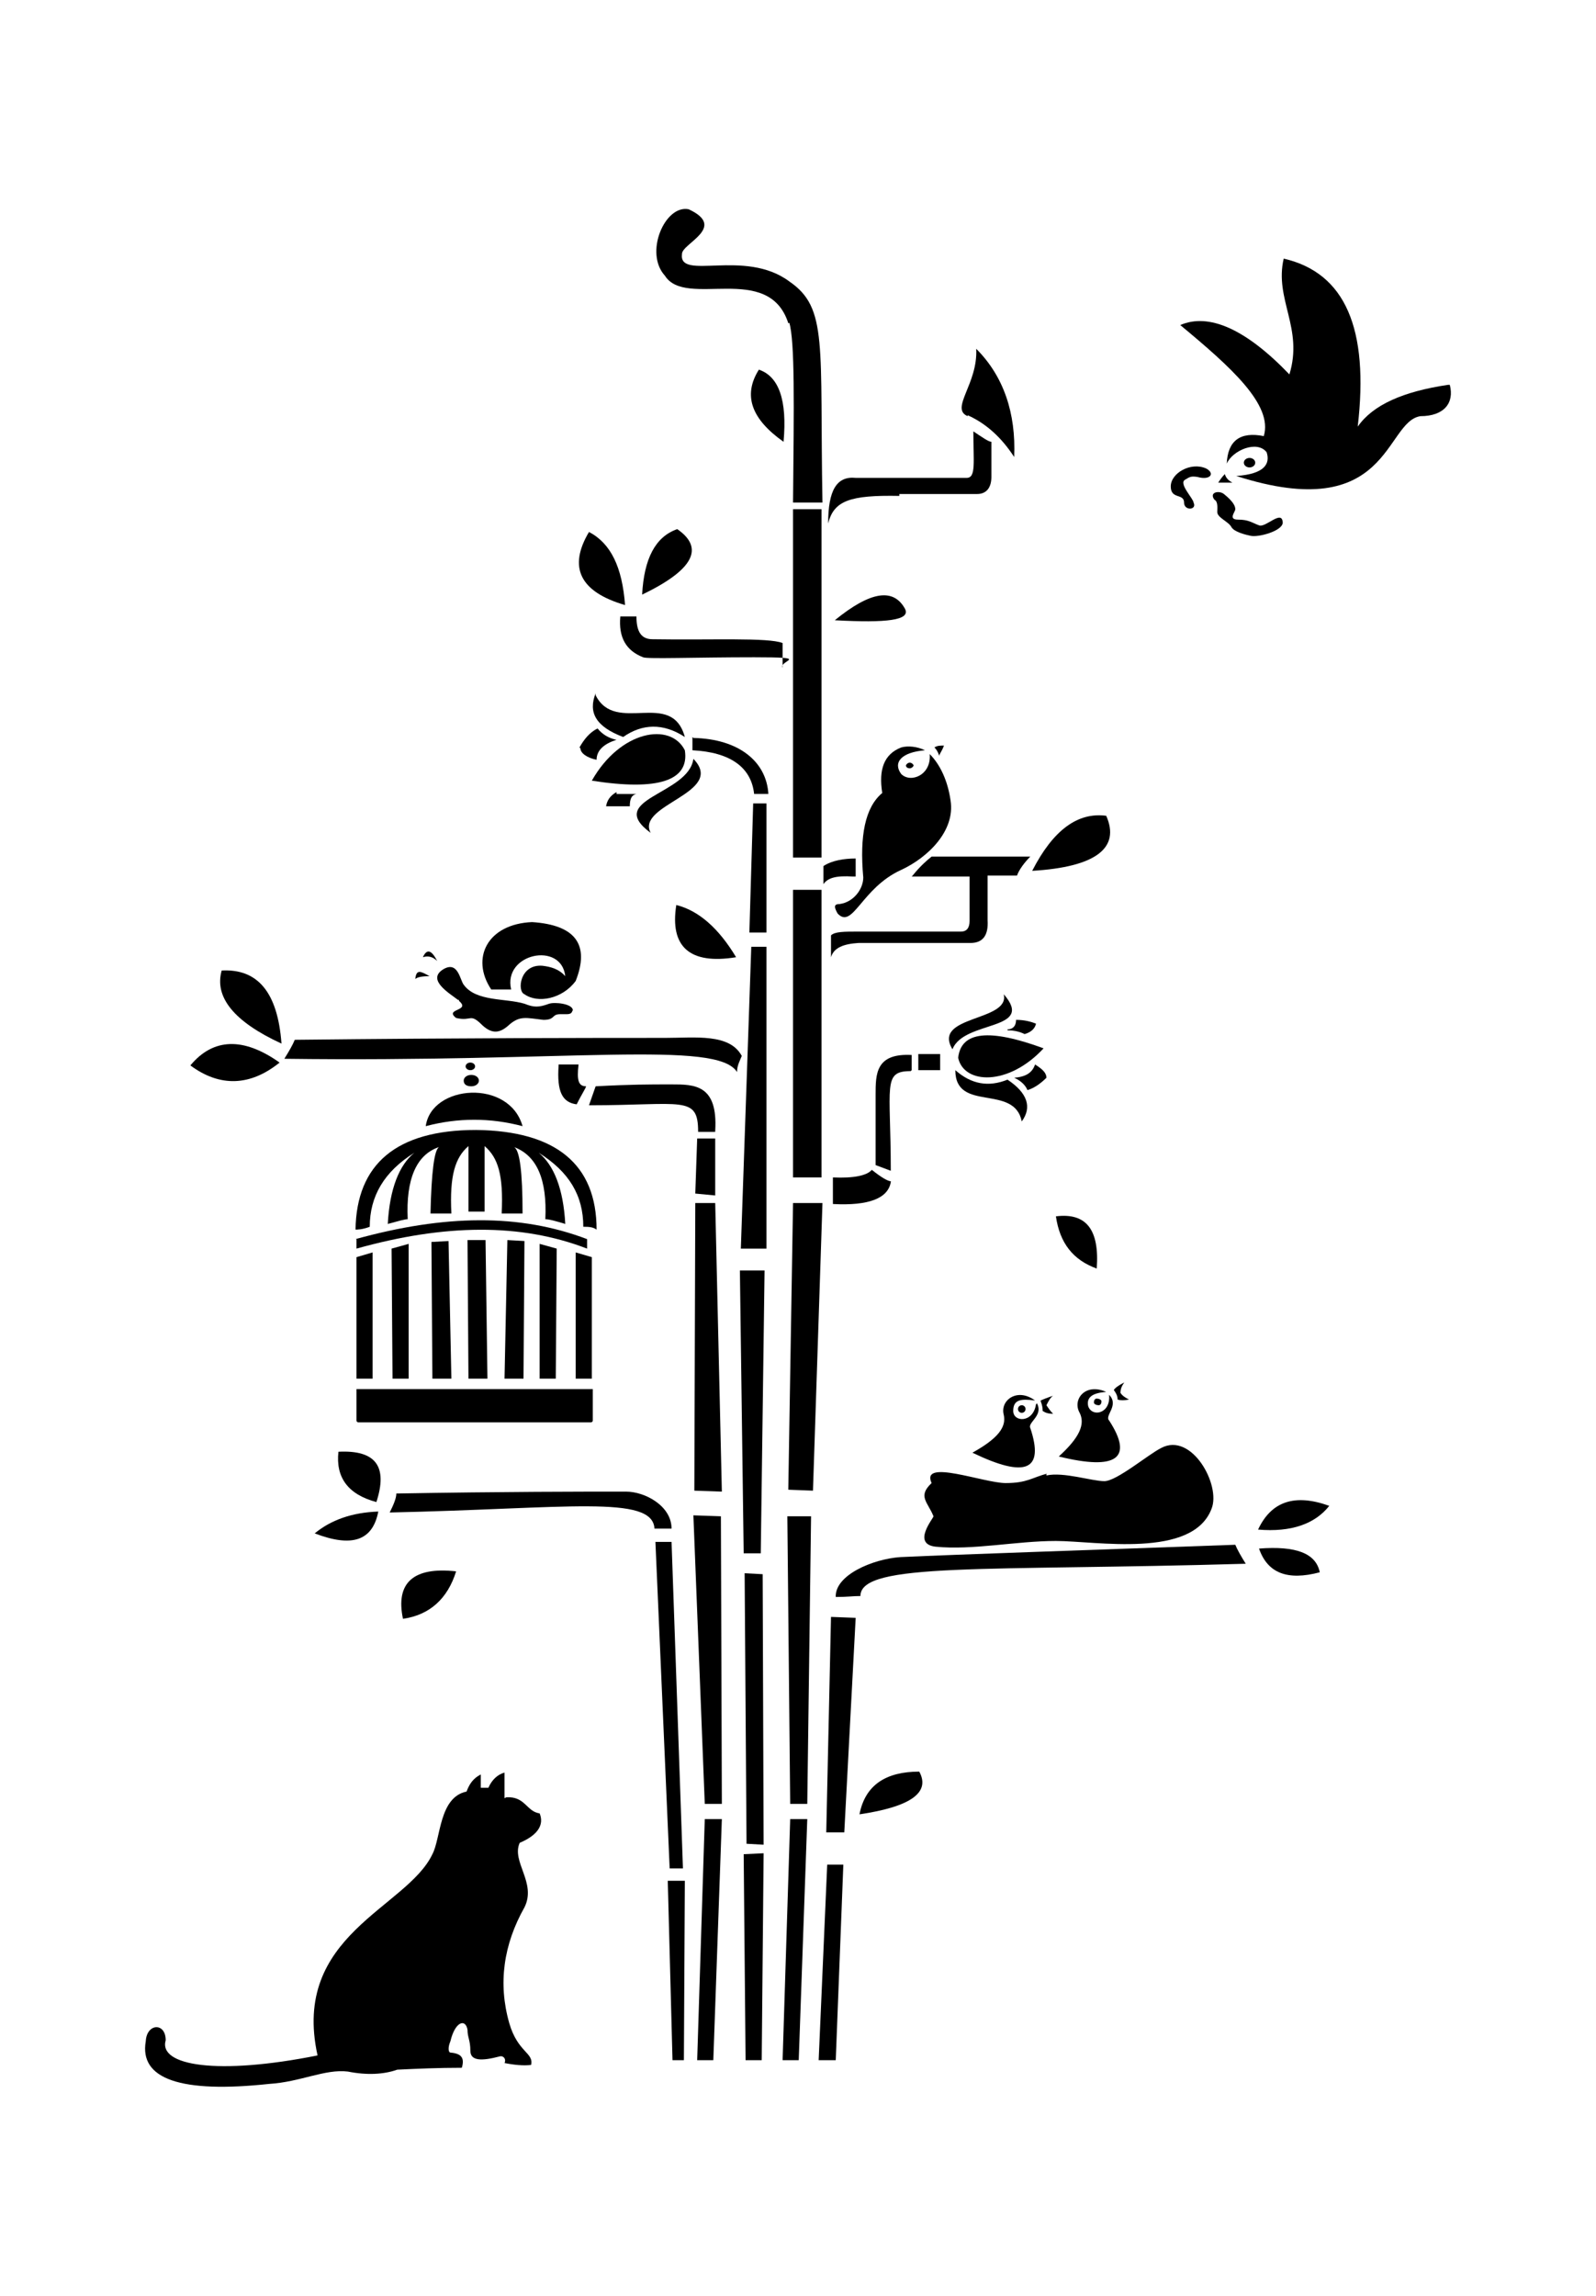 <?xml version="1.0" encoding="iso-8859-1"?>
<!-- Generator: Adobe Illustrator 28.5.0, SVG Export Plug-In . SVG Version: 9.03 Build 54727)  -->
<svg version="1.1" id="Livello_1" xmlns="http://www.w3.org/2000/svg" xmlns:xlink="http://www.w3.org/1999/xlink" x="0px" y="0px"
	 viewBox="0 0 935.435 1345.344" style="enable-background:new 0 0 935.435 1345.344;" xml:space="preserve">
<g id="Capa_1">
	<path d="M396.945,310.087c-12.794,4.45-19.469,17.244-20.582,38.382C406.401,334.006,413.077,321.212,396.945,310.087z"/>
	<path d="M444.783,216.636c-9.456,15.019-4.45,28.925,14.463,42.276C461.471,234.436,456.465,220.53,444.783,216.636z"/>
	<path d="M366.351,354.588c-1.669-22.25-8.344-36.157-21.138-42.832C332.975,332.337,339.65,346.8,366.351,354.588z"/>
	<path d="M431.433,560.959c-10.013-16.688-21.694-27.257-35.044-30.594C392.495,554.841,404.176,565.409,431.433,560.959z"/>
	<rect x="464.808" y="521.465" width="16.688" height="168.546"/>
	<path d="M381.37,488.09c-8.9-16.688,44.501-23.363,25.032-43.388C403.62,465.839,354.113,468.064,381.37,488.09z"/>
	<rect x="464.808" y="298.406" width="16.688" height="204.147"/>
	<path d="M527.109,289.506h45.613c5.563,0,8.344-3.894,8.344-10.013v-20.582c-1.669,0-5.563-2.781-10.569-6.119
		c0,17.8,1.669,27.257-3.894,27.257h-65.082c-11.125-1.113-16.131,7.231-16.131,26.7c3.338-13.35,12.794-16.688,41.719-16.132
		V289.506z"/>
	<path d="M346.882,457.495c38.938,6.119,57.295,0,54.513-17.8C393.051,423.008,363.57,428.014,346.882,457.495z"/>
	<path d="M567.16,243.336c11.125,5.006,20.025,13.35,27.257,24.475c1.112-25.588-6.119-47.282-22.25-63.413
		c1.112,20.582-15.575,35.044-5.006,39.494l0,0V243.336z"/>
	<path d="M501.522,513.677c0-2.225,0-6.675,0-10.569c-6.675,0-13.906,1.112-18.913,4.45c0,0,0,3.338,0,10.569
		c2.781-3.894,7.788-5.006,17.244-4.45h0.556H501.522z"/>
	<path d="M462.583,188.823c3.338,11.681,2.781,47.838,2.225,105.689h17.244c-1.669-92.895,3.338-114.033-19.469-129.608l0,0
		c-26.144-19.469-65.082,0-62.857-16.131c0-6.119,26.7-15.575,3.894-26.144c-13.906-2.781-26.144,25.588-13.906,38.938
		c12.238,19.469,60.632-8.344,72.314,27.813h0.556V188.823z"/>
	<path d="M553.81,436.914c-2.781,0-4.45,0-6.119,1.112c1.112,1.113,2.225,2.781,2.781,5.006c0-1.113,1.669-2.781,2.781-6.119l0,0
		H553.81z"/>
	<path d="M256.212,563.184c-3.338-6.675-6.119-7.231-8.344-2.225C251.206,559.847,253.987,560.959,256.212,563.184z"/>
	<path d="M269.006,586.547c7.231,6.119-8.9,4.45-1.669,10.013c9.456,2.225,7.788-3.338,15.575,4.45
		c5.563,5.006,10.013,4.45,15.019,0c6.675-6.119,10.569-4.45,20.582-3.338c7.231,0,4.45-3.338,10.013-3.338c5.563,0,2.225,0,3.894,0
		c3.338,0,2.781-2.225,3.338-2.225c0-3.894-10.569-5.006-13.906-3.894c-6.119,2.225-8.9,2.225-14.463,0
		c-11.125-3.338-28.369-1.112-35.6-11.125c-2.225-2.781-3.338-14.463-12.238-8.9l0,0c-9.456,6.119,3.894,13.906,8.9,17.8h0.556
		L269.006,586.547z"/>
	<path d="M243.418,573.753c1.113-1.112,3.894-1.669,8.344-1.669C246.755,569.303,243.974,567.634,243.418,573.753z"/>
	<path d="M163.873,622.704c-21.138-15.019-38.938-14.463-52.288,1.669C128.829,637.167,146.629,636.61,163.873,622.704z"/>
	<path d="M164.986,611.579c-2.225-30.038-13.906-43.944-35.044-42.832C125.491,584.322,137.173,598.785,164.986,611.579z"/>
	<polygon points="349.107,406.32 349.107,406.32 349.107,406.32 	"/>
	<path d="M340.207,438.583c0,2.781,3.894,5.563,9.456,6.675c0-5.563,4.45-9.456,11.681-11.681
		c-5.006-1.112-8.344-3.338-11.125-6.675c-4.45,2.225-7.788,6.119-10.569,11.125l0,0L340.207,438.583z"/>
	<polygon points="350.776,428.014 350.776,428.014 350.776,428.014 	"/>
	<path d="M361.345,464.171L361.345,464.171c-3.894,2.225-5.563,5.006-6.119,8.344c3.338,0,8.344,0,13.906,0
		c0-4.45,1.113-6.675,3.894-7.231h-11.681C361.345,465.283,361.345,464.171,361.345,464.171z"/>
	<path d="M295.706,1053.804v-15.019c-3.894,1.112-7.231,3.894-9.456,8.9h-4.45v-7.788c-4.45,2.225-6.675,5.563-8.344,10.013
		c-16.131,3.338-15.019,27.257-20.025,36.713c-15.019,31.707-82.882,47.282-67.307,117.927c-58.407,11.681-93.451,6.119-89.001-8.9
		c0-10.569-11.125-10.013-11.681,0.556c-3.894,22.25,20.582,30.594,72.313,25.032c18.357-1.113,32.819-8.9,46.169-7.231
		c11.125,2.225,21.138,1.669,28.925-1.112c11.681-0.556,23.919-1.113,37.826-1.113c1.669-5.562,0-8.344-6.675-8.9
		c-1.113,0-1.669-2.781,0-6.675c2.781-11.682,8.9-13.35,10.013-6.675c0,4.45,1.669,6.119,1.669,12.238
		c0,6.119,6.675,6.119,17.244,3.338c2.225-0.556,3.894,1.669,2.781,3.894c5.563,1.112,11.125,1.669,15.575,1.112
		c1.669-7.231-7.788-7.231-12.794-24.475c-6.675-23.363-3.338-46.169,8.9-67.863c7.231-14.463-7.788-26.7-2.781-37.826l0,0
		c10.569-4.45,14.463-10.569,11.681-17.244c-7.788-1.113-8.344-10.013-19.469-9.456l0,0L295.706,1053.804z"/>
	<path d="M299.6,579.872c-5.006-21.138,29.482-28.369,31.707-7.788c-3.894-4.45-8.9-5.563-13.35-6.119
		c-13.35-1.112-15.019,15.019-10.569,16.688c7.788,5.563,22.25,2.781,30.038-7.788c8.344-21.138,0-32.819-25.588-34.488
		c-26.144,1.112-36.157,21.138-23.919,39.494H299.6z"/>
	<path d="M349.107,406.32c-4.45,11.125,0,19.469,16.132,25.588c11.125-7.788,23.363-8.344,36.157,0
		c-7.788-28.369-40.607-1.113-52.288-24.475l0,0V406.32z"/>
	<polygon points="606.654,623.817 606.654,623.817 606.654,623.817 	"/>
	<polygon points="559.929,627.154 559.929,627.154 559.929,627.154 	"/>
	<path d="M606.654,623.817c-1.669,5.006-5.563,7.231-12.238,7.788c3.894,1.669,6.675,4.45,7.788,7.231
		c3.894-1.112,7.788-3.894,11.125-7.231C613.329,628.823,611.104,626.598,606.654,623.817z"/>
	<path d="M561.597,619.923c3.338,15.575,29.482,16.688,50.063-5.563C579.954,602.679,563.266,604.348,561.597,619.923z"/>
	<path d="M598.867,657.192c6.119-8.344,3.338-16.688-8.344-24.475c-11.125,4.45-21.138,2.781-30.594-5.563
		C559.929,652.186,594.417,634.942,598.867,657.192z"/>
	<circle cx="598.867" cy="825.738" r="2.225"/>
	<path d="M607.211,822.957c-1.669,11.125-13.35,10.569-13.35,3.894c0-6.675,4.45-7.231,12.794-6.119
		c-10.569-7.788-20.581,0-18.357,8.344c1.669,7.231-3.338,13.906-18.357,22.25c31.15,15.019,42.276,10.569,33.932-14.463l0,0
		c-1.669-3.338,7.788-7.231,3.894-14.463l0,0L607.211,822.957z"/>
	<path d="M693.987,294.512c0,5.006,7.788,4.45,5.563,0c0-2.225-8.9-11.125-5.006-13.35l0,0c2.781-1.669,3.338-2.225,7.231-1.669
		c7.788,2.225,10.569-2.225,5.006-5.006c-8.9-3.894-20.582,2.781-20.582,10.569C686.199,292.843,693.987,288.949,693.987,294.512z"
		/>
	<path d="M613.886,863.564c-8.9,2.225-11.681,5.563-24.475,5.563s-50.063-14.463-43.388,0c-8.344,7.788-2.225,11.125,1.112,19.469
		c0,1.112-12.794,16.131,1.112,17.8c21.694,2.225,47.282-3.338,70.645-3.338c23.363,0,80.101,10.569,91.226-18.913
		c5.563-13.906-11.681-45.057-29.482-35.6c-7.788,3.894-26.144,19.469-33.375,19.469c-7.231,0-23.919-5.563-33.932-3.338v-1.112
		H613.886z"/>
	<path d="M558.26,614.916c6.675-17.244,48.951-10.569,30.038-32.263C592.192,598.785,546.022,594.891,558.26,614.916z"/>
	<rect x="538.234" y="617.698" width="12.794" height="9.456"/>
	<path d="M609.992,821.288c1.113,2.781,1.113,4.45,1.113,5.563c1.669,1.112,3.338,1.669,6.119,1.669
		c-1.669-1.669-2.781-3.338-3.894-5.006c1.112-2.225,2.225-4.45,3.894-5.563c-3.338,1.112-6.119,2.225-7.231,2.781l0,0V821.288z"/>
	<path d="M661.724,820.176c-2.225-1.112-3.894-2.225-5.006-3.894l0,0c0-2.781,1.112-4.45,2.225-6.119
		c-3.338,1.669-5.563,3.338-6.119,4.45c1.669,2.225,2.225,3.894,2.225,5.563C656.717,820.732,658.942,820.732,661.724,820.176z"/>
	<path d="M534.341,627.154L534.341,627.154v-8.9c-21.138-1.112-21.138,11.125-21.138,23.363s0,21.694,0,41.163l8.9,3.338
		c0-50.063-5.006-58.407,11.681-58.407l0,0L534.341,627.154z"/>
	<path d="M522.103,692.236c-1.669,0-5.563-2.225-11.125-6.675c-2.781,3.338-10.569,5.006-22.807,4.45v15.575
		c21.138,1.112,32.263-3.338,33.932-12.794l0,0V692.236z"/>
	<path d="M530.447,356.813c-6.675-12.238-20.025-10.569-41.163,6.675C519.878,365.157,533.784,363.488,530.447,356.813z"/>
	<path d="M492.065,529.809c-3.338,0-3.338,1.669-1.113,5.563c8.9,9.456,13.906-15.019,37.269-25.588l0,0
		c15.575-7.231,31.707-22.807,28.925-40.607c-1.669-11.681-6.119-21.138-12.238-27.257c1.112,12.238-11.125,17.244-16.688,11.681
		c-5.006-6.675,0-12.794,13.906-13.906c-4.45-2.225-10.013-2.781-13.906-1.669c-10.013,3.894-13.35,12.794-11.125,26.7
		c-10.013,8.344-13.35,25.032-11.125,49.507C505.972,520.909,500.409,528.696,492.065,529.809z"/>
	<path d="M534.341,513.677h33.932v26.144c0,3.894-1.669,6.119-5.006,6.119H503.19c-8.344,0-13.906,0-16.131,2.225v12.794l0,0
		c1.669-5.563,7.231-7.788,16.131-8.344h65.638c7.231,0,10.569-4.45,10.013-13.35v-26.144h17.244
		c1.113-3.338,4.45-7.788,7.788-11.125h-57.851c-2.781,2.225-6.675,5.563-11.125,11.125l0,0L534.341,513.677z"/>
	<path d="M642.811,819.619c-1.112,0-1.669,1.112-1.669,2.225s1.669,1.669,2.781,1.669s1.669-1.112,1.669-2.225
		C645.592,820.176,643.923,819.619,642.811,819.619z"/>
	<path d="M650.042,817.394c1.113,11.125-10.013,13.35-12.238,6.675c-1.112-5.006,2.225-7.788,10.569-8.344
		c-12.238-5.563-20.025,4.45-15.575,12.238c3.338,6.675,0,14.463-12.238,25.588c33.932,8.344,43.944,1.112,29.482-21.138l0,0
		C647.261,829.632,656.161,823.513,650.042,817.394z"/>
	<path d="M648.374,478.077c-16.688-2.225-31.15,8.344-43.388,32.263C642.255,508.115,656.717,496.99,648.374,478.077z"/>
	<path d="M531.003,448.595c0,1.113,1.112,1.669,2.225,1.669s2.225-1.112,2.225-1.669c0-0.556-1.112-1.669-2.225-1.669
		S531.003,448.039,531.003,448.595z"/>
	<path d="M642.811,743.412c1.669-22.807-6.119-32.819-23.919-30.594C621.117,728.393,628.905,738.406,642.811,743.412z"/>
	<path d="M590.523,603.791c4.45,0,7.788,1.112,10.013,2.225c3.894-1.112,6.119-3.338,6.675-6.119
		c-2.781-1.112-6.675-2.225-11.681-2.225c0,3.894-2.225,5.563-5.006,5.563l0,0V603.791z"/>
	<path d="M278.462,624.929c0-1.112-1.113-2.225-2.781-2.225s-2.781,1.112-2.781,2.225s1.113,2.225,2.781,2.225
		S278.462,626.042,278.462,624.929z"/>
	<polygon points="405.845,431.908 405.845,431.908 405.845,431.908 	"/>
	<path d="M405.845,431.908v7.788c22.25,1.113,34.488,10.013,36.157,25.588h8.344c-1.112-18.913-17.244-32.263-43.944-32.819l0,0
		L405.845,431.908z"/>
	<polygon points="441.446,470.846 439.221,546.497 449.233,546.497 449.233,470.846 441.446,470.846 	"/>
	<polygon points="434.214,731.731 449.233,731.731 449.233,554.841 440.333,554.841 	"/>
	<path d="M458.69,376.838c-8.344-3.338-41.719-1.669-76.207-2.225l0,0c-6.675,0-9.456-4.45-9.456-13.35h-9.456
		c-1.113,12.238,3.338,20.025,13.35,23.919c2.225,1.113,30.594,0,65.082,0s14.463,1.669,16.688,6.119c0-6.119,0-10.569,0-13.35
		C458.69,377.951,458.69,376.838,458.69,376.838z"/>
	<polygon points="458.69,1207.331 468.146,1207.331 473.152,1066.042 463.14,1066.042 	"/>
	<path d="M271.787,633.273c0,2.225,1.669,3.338,4.45,3.338c2.781,0,4.45-1.669,4.45-3.338s-1.669-3.338-4.45-3.338
		C273.456,629.935,271.787,631.604,271.787,633.273z"/>
	<path d="M389.157,608.241c-40.051,0-115.145,0-216.384,1.112c-1.113,2.781-3.338,6.675-6.119,11.125
		c167.99,2.225,253.654-11.125,265.335,7.788c0-3.894,1.669-6.675,2.781-9.456c-7.231-13.35-27.257-10.569-45.057-10.569l0,0
		H389.157z"/>
	<polygon points="406.401,888.039 413.077,1057.141 423.089,1057.141 422.533,888.595 	"/>
	<polygon points="433.658,744.524 435.883,910.289 445.896,910.289 448.121,744.524 448.121,744.524 	"/>
	<polygon points="463.14,1057.141 473.152,1057.141 475.377,888.595 461.471,888.595 	"/>
	<polygon points="435.883,1086.623 436.996,1207.331 446.452,1207.331 447.564,1086.067 447.564,1086.067 	"/>
	<polygon points="406.401,888.039 406.401,888.039 406.401,888.039 	"/>
	<path d="M737.375,896.383c19.469,1.669,33.375-3.338,41.719-13.906C759.069,875.245,745.162,879.695,737.375,896.383z"/>
	<path d="M722.356,282.831c-2.225-1.113-3.894-2.781-4.45-5.006c-1.669,1.669-2.781,3.338-3.894,5.006H722.356z"/>
	<path d="M737.931,907.508c5.006,14.463,16.688,18.913,35.6,13.906C771.307,910.289,759.625,905.839,737.931,907.508z"/>
	<path d="M848.626,225.536c-26.144,3.894-43.944,11.681-52.844,24.475c6.675-57.295-7.231-90.114-43.388-98.458l0,0
		c-5.563,23.919,11.681,40.607,3.338,67.863c-25.588-26.7-47.282-36.157-63.97-28.925c29.482,24.475,54.513,46.726,48.951,65.082
		l0,0c-13.906-2.781-21.138,2.781-21.694,16.131c3.338-7.788,17.8-13.906,23.363-6.675c2.225,6.675-1.112,12.794-17.8,13.906
		c90.114,28.925,86.776-31.707,107.914-35.044c13.906,0,20.025-7.788,17.244-18.357
		C849.739,225.536,848.626,225.536,848.626,225.536z"/>
	<ellipse cx="732.368" cy="271.149" rx="3.338" ry="2.781"/>
	<path d="M751.838,306.75c0-8.9-10.013,2.781-13.906,1.113c-4.45-1.669-6.119-3.338-12.238-3.338s-1.669-4.45-1.669-6.119
		c0-3.894-6.119-8.344-6.675-8.9l0,0c-2.781-2.225-8.9-1.113-5.563,3.338c2.225,1.113,1.669,5.006,1.669,7.231
		c0,3.338,6.675,5.563,8.344,8.9c1.669,2.781,8.344,4.45,11.125,5.006c4.45,1.113,18.913-2.781,18.913-7.788l0,0L751.838,306.75z"/>
	<polygon points="484.277,1073.829 494.846,1073.829 501.522,948.115 501.522,948.115 487.059,947.559 	"/>
	<polygon points="464.808,705.03 464.808,705.03 462.027,873.02 476.49,873.576 482.052,705.03 	"/>
	<polygon points="479.827,1207.331 489.84,1207.331 494.29,1092.742 484.834,1092.742 	"/>
	<path d="M527.666,912.514L527.666,912.514c-16.131,1.112-38.382,10.569-37.826,23.363c7.231,0,10.013-0.556,14.463-0.556
		c0-20.025,73.426-14.463,225.841-18.913c-2.781-4.45-5.006-8.344-6.119-11.125C632.242,908.62,563.822,910.846,527.666,912.514
		L527.666,912.514z"/>
	<path d="M503.747,1063.26c30.038-4.45,41.719-12.794,35.044-25.032C519.322,1038.229,507.084,1046.016,503.747,1063.26z"/>
	<polygon points="447.008,922.527 436.439,921.971 436.439,921.971 437.552,1080.504 447.564,1081.06 	"/>
	<polygon points="295.706,807.938 306.831,807.938 307.388,727.28 307.388,727.28 297.375,726.724 	"/>
	<polygon points="325.744,807.938 326.3,731.731 316.288,728.949 316.288,807.938 	"/>
	<polygon points="274.568,807.938 285.693,807.938 284.581,726.724 274.012,726.724 	"/>
	<polygon points="239.524,807.938 239.524,728.949 229.511,731.731 230.068,807.938 	"/>
	<polygon points="337.425,807.938 346.882,807.938 346.882,736.737 337.425,733.956 	"/>
	<polygon points="253.431,807.938 264.556,807.938 262.887,727.28 252.874,727.837 	"/>
	<path d="M249.537,659.973c18.913-5.006,37.826-5.006,56.738,0C298.487,632.16,252.874,635.498,249.537,659.973z"/>
	<polygon points="408.626,1207.331 418.083,1207.331 423.089,1066.042 413.077,1066.042 	"/>
	<path d="M207.817,720.605c1.669,0,4.45,0,8.9-1.669c0-17.8,8.344-32.263,26.144-43.388c-8.9,7.231-14.463,21.138-15.575,41.719
		c6.119-1.669,10.013-2.781,11.681-2.781c-1.113-23.363,5.006-37.826,18.357-42.276c-2.781,1.669-4.45,14.463-5.006,38.938
		c2.781,0,7.231,0,12.238,0c-1.113-22.25,2.225-32.819,10.013-39.494v38.382c3.894,0,6.675,0,9.456,0v-38.382
		c7.788,6.675,11.125,16.688,10.013,39.494c5.006,0,8.9,0,12.238,0c0-24.475-1.669-37.269-5.006-38.938
		c13.35,5.006,19.469,18.913,18.357,42.276c2.225,0,6.119,1.112,11.681,2.781c-1.113-20.582-6.675-34.488-15.575-41.719
		c17.8,11.125,26.144,25.032,26.144,43.388c2.781,0,5.563,0,7.788,1.669c0-38.382-23.919-57.851-70.645-58.407
		c-46.726,0-70.088,20.025-70.645,58.407l0,0H207.817z"/>
	<path d="M208.93,726.168v5.563c51.732-14.463,96.233-15.019,135.171,0v-5.563c-39.494-15.019-83.439-14.463-135.727,0l0,0H208.93z"
		/>
	<path d="M327.413,624.373c-1.113,15.575,2.225,21.694,10.569,22.807c2.781-5.563,5.006-8.9,5.563-10.569
		c-4.45,0-5.563-3.338-4.45-12.794h-11.681L327.413,624.373z"/>
	<polygon points="277.906,662.198 277.906,662.198 277.906,662.198 	"/>
	<polygon points="400.283,1094.967 393.608,903.614 384.151,903.614 392.495,1094.967 	"/>
	<polygon points="394.164,1207.331 400.839,1207.331 401.395,1102.198 391.382,1102.198 	"/>
	<path d="M419.195,662.755c1.669-27.257-12.238-27.257-25.588-27.257c-13.35,0-23.919,0-44.501,1.112l-3.894,11.125
		c55.07,0,63.97-6.119,63.97,15.575h10.013V662.755z"/>
	<polygon points="208.93,807.938 218.386,807.938 218.386,733.956 208.93,736.737 	"/>
	<polygon points="408.626,667.205 407.514,699.468 419.195,700.58 419.195,667.205 419.195,667.205 	"/>
	<polygon points="406.958,873.576 423.089,874.133 419.195,705.03 407.514,705.03 	"/>
	<path d="M198.361,850.77c-1.669,15.019,5.563,25.032,22.25,29.482C227.286,859.67,220.611,849.657,198.361,850.77z"/>
	<path d="M393.608,895.827c0-13.35-15.575-21.694-26.7-21.694c-25.032,0-71.757,0-134.614,1.113c0,2.781-1.669,6.675-3.894,11.125
		c104.02-2.225,154.083-10.569,155.196,9.456C383.595,895.827,393.607,895.827,393.608,895.827z"/>
	<path d="M210.042,833.526h136.283c0,0,1.113,0,1.113-1.112v-18.357H208.93v18.357C208.93,832.413,208.93,833.526,210.042,833.526z"
		/>
	<path d="M267.337,920.858c-25.032-2.781-35.6,6.675-31.15,27.813C251.762,946.446,262.331,936.99,267.337,920.858z"/>
	<path d="M221.724,885.814c-15.575,0.556-27.813,5.006-37.269,12.794C206.149,906.952,218.386,903.058,221.724,885.814z"/>
</g>
</svg>
